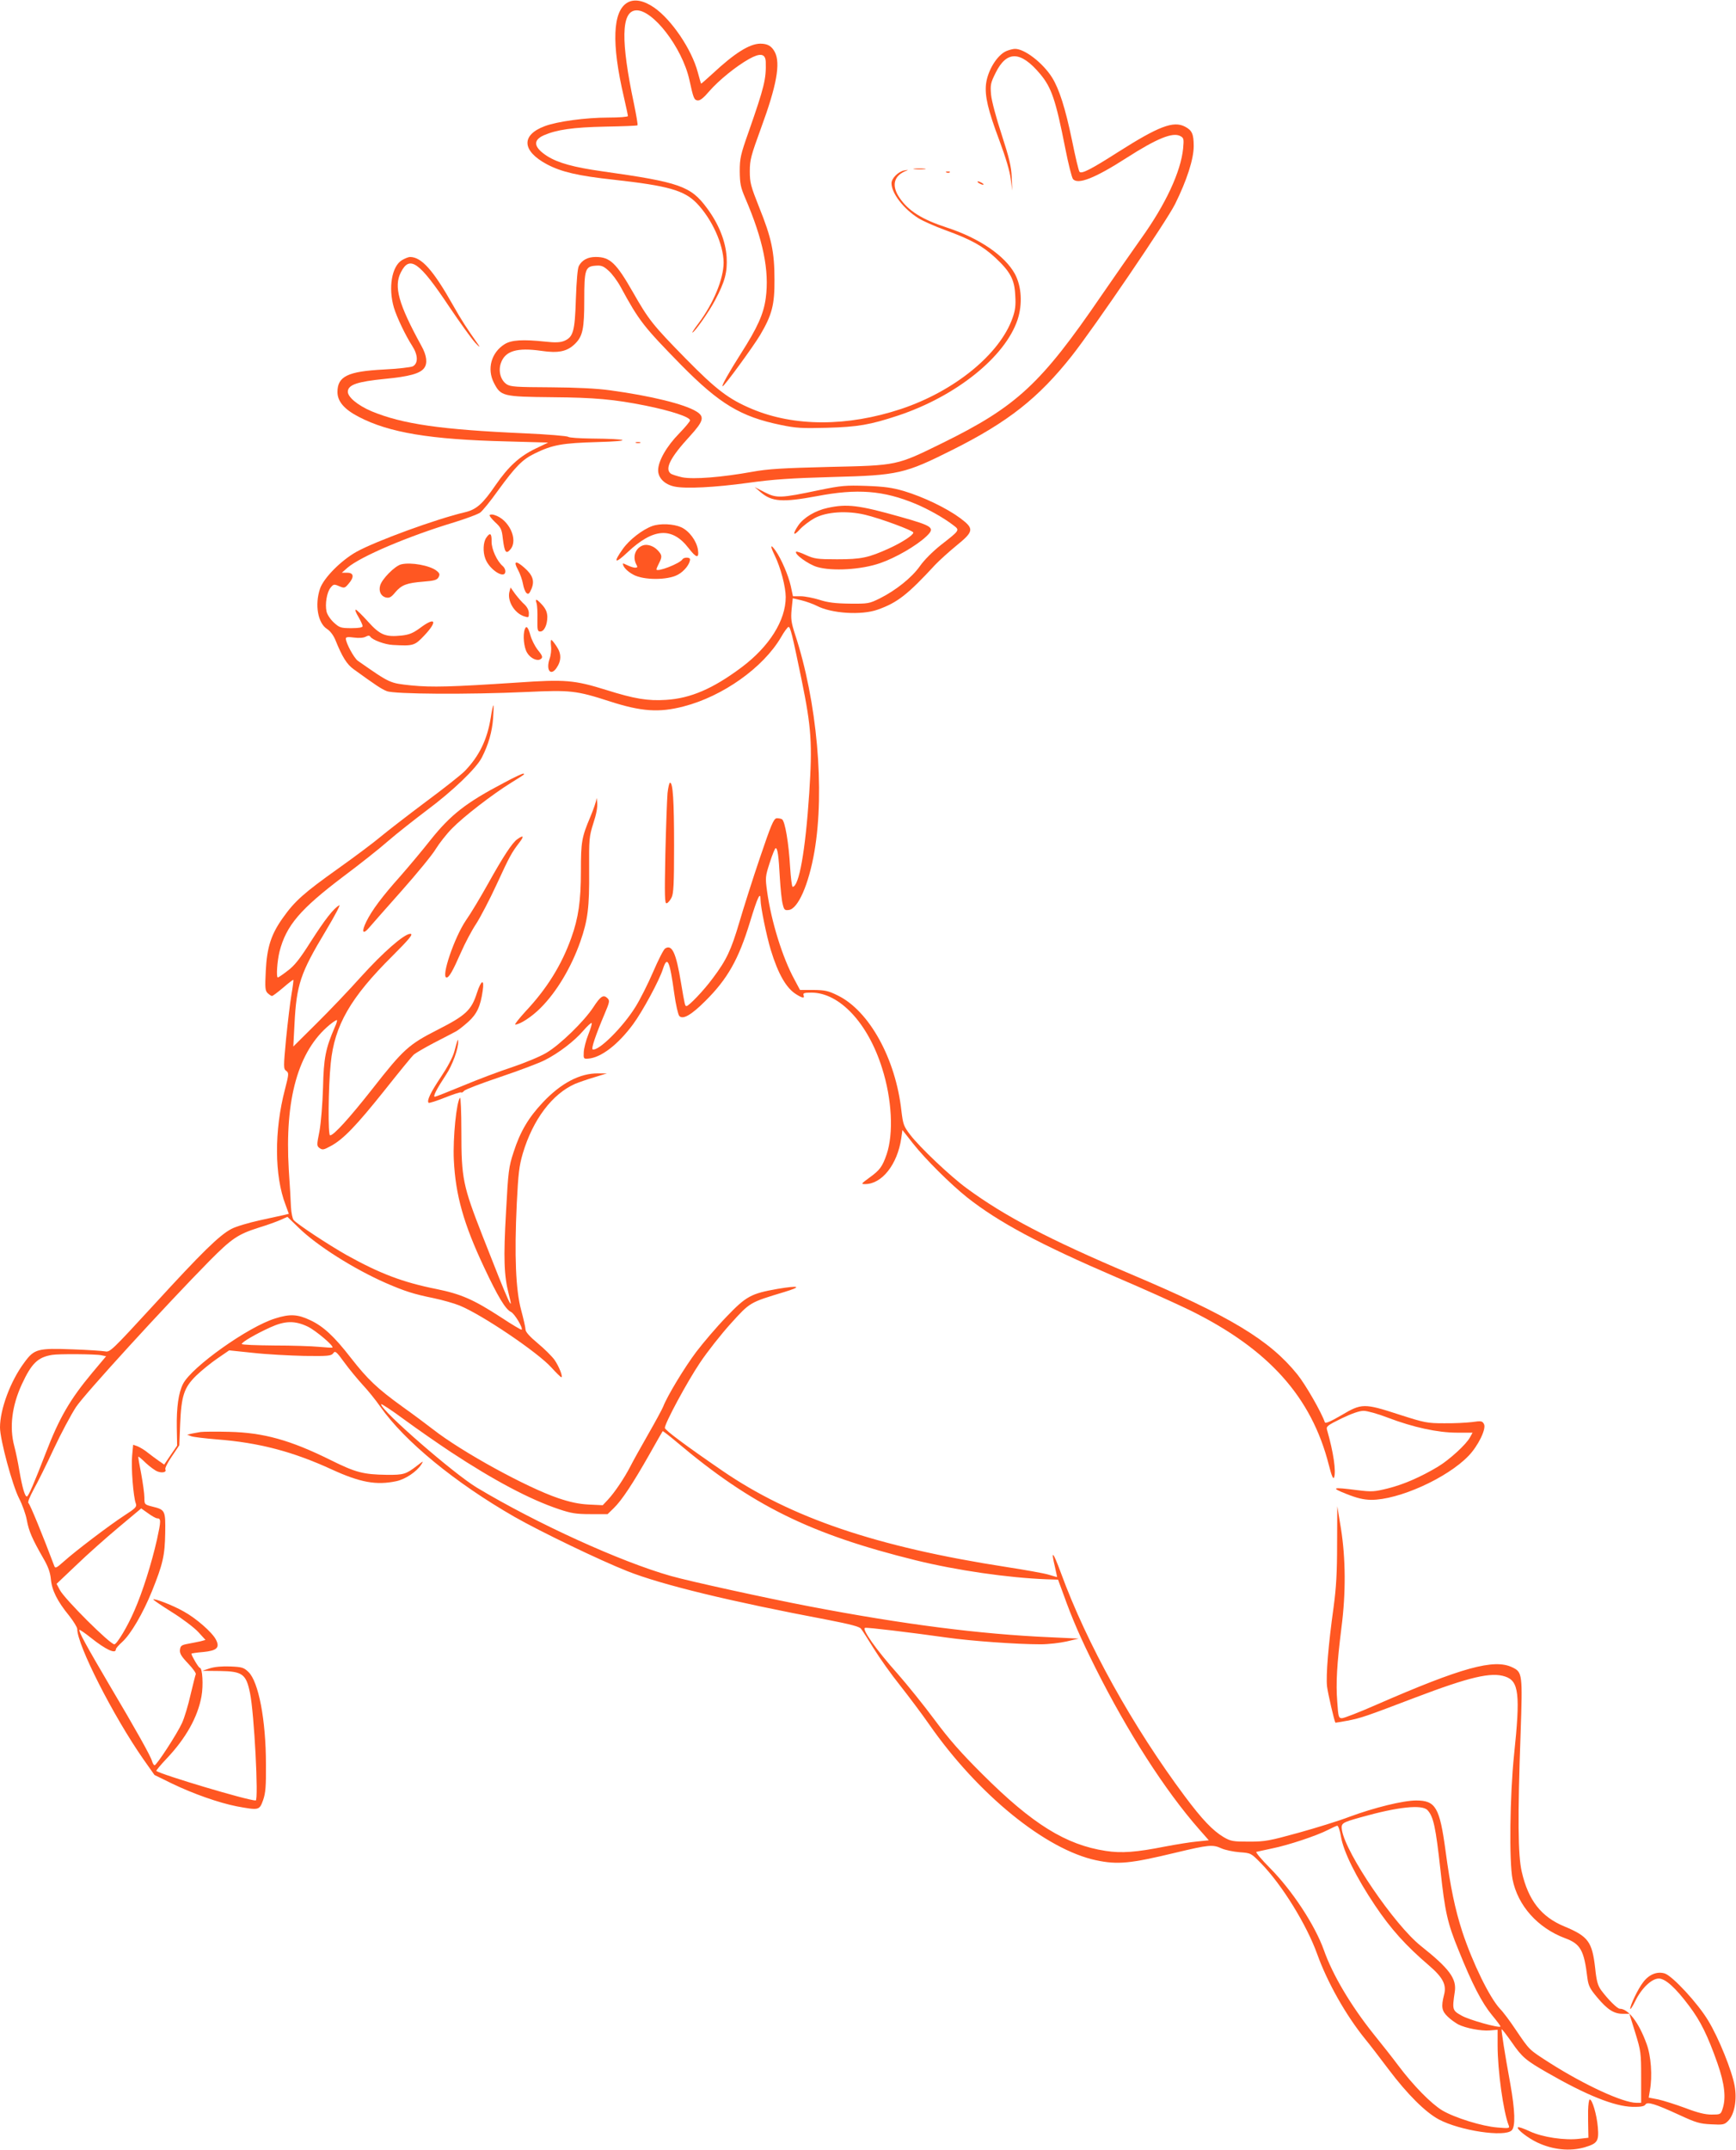 <?xml version="1.0" standalone="no"?>
<!DOCTYPE svg PUBLIC "-//W3C//DTD SVG 20010904//EN"
 "http://www.w3.org/TR/2001/REC-SVG-20010904/DTD/svg10.dtd">
<svg version="1.0" xmlns="http://www.w3.org/2000/svg"
 width="1034pt" height="1280pt" viewBox="0 0 1034 1280"
 preserveAspectRatio="xMidYMid meet">
<g transform="translate(0,1280) scale(0.1,-0.1)"
fill="#ff5722" stroke="none">
<path d="M3738 12785 c-89 -50 -97 -243 -22 -563 13 -57 24 -108 24 -113 0 -5
-52 -9 -116 -9 -135 0 -304 -23 -379 -51 -142 -53 -137 -147 12 -227 87 -46
186 -69 398 -92 324 -36 420 -63 495 -140 91 -95 159 -245 160 -353 0 -97 -60
-243 -151 -364 -22 -29 -38 -53 -35 -53 12 0 100 125 135 192 59 111 74 167
69 257 -6 95 -47 198 -118 293 -96 130 -162 153 -623 218 -171 24 -263 50
-327 90 -81 52 -88 94 -22 124 78 34 174 48 366 52 104 2 191 5 193 8 3 2 -7
60 -21 128 -79 374 -76 548 10 556 99 10 277 -220 320 -413 24 -110 28 -120
49 -123 14 -2 35 14 68 53 58 67 162 151 239 194 66 37 97 32 99 -17 3 -102
-8 -148 -102 -417 -48 -136 -53 -158 -53 -235 1 -73 5 -95 33 -160 107 -249
144 -432 122 -595 -13 -95 -49 -175 -148 -330 -70 -110 -118 -195 -109 -195
10 0 185 240 224 306 70 119 86 179 85 329 0 165 -18 249 -91 430 -50 126 -56
147 -56 215 0 68 7 93 66 255 94 255 118 388 83 455 -19 36 -43 50 -87 50 -64
-1 -152 -56 -283 -178 -37 -34 -68 -61 -69 -60 -2 2 -10 32 -20 68 -36 136
-156 313 -260 385 -61 42 -117 53 -158 30z"/>
<path d="M5994 12496 c-55 -24 -111 -115 -121 -196 -8 -71 11 -154 79 -335 38
-102 63 -186 68 -230 l9 -70 -3 80 c-3 65 -14 112 -60 254 -32 97 -60 202 -63
237 -5 58 -3 70 27 130 66 134 149 132 265 -6 68 -81 93 -154 150 -443 18 -92
39 -175 46 -183 29 -35 131 5 319 126 181 116 275 154 320 130 21 -11 22 -17
17 -74 -14 -138 -103 -331 -250 -536 -57 -80 -163 -233 -237 -340 -359 -525
-504 -660 -945 -877 -277 -136 -268 -134 -675 -143 -281 -7 -366 -12 -459 -29
-183 -33 -349 -46 -417 -33 -31 7 -63 17 -70 23 -35 29 -1 96 115 222 82 90
89 116 39 147 -71 44 -271 93 -513 126 -80 11 -198 17 -355 18 -206 1 -239 3
-262 18 -36 24 -51 78 -35 125 25 74 96 95 242 74 101 -15 154 -4 201 43 45
45 54 89 54 261 0 180 6 199 67 203 34 3 47 -2 77 -29 20 -17 53 -61 73 -98
110 -203 137 -236 360 -464 229 -232 355 -308 593 -357 91 -19 128 -21 275
-17 186 5 258 18 425 73 345 115 637 349 711 571 30 92 24 197 -16 272 -60
109 -212 213 -405 276 -148 48 -230 100 -282 177 -48 70 -36 128 32 158 24 10
24 10 -5 5 -35 -7 -75 -47 -75 -76 0 -59 71 -152 160 -208 25 -16 97 -48 160
-71 154 -56 222 -94 298 -164 90 -84 115 -131 119 -225 4 -59 0 -89 -16 -134
-76 -216 -346 -436 -664 -542 -320 -106 -636 -106 -888 0 -138 58 -212 114
-393 298 -198 202 -222 232 -316 397 -100 175 -137 210 -222 210 -47 0 -81
-18 -100 -53 -8 -14 -14 -88 -18 -197 -6 -195 -16 -227 -70 -250 -23 -9 -52
-11 -113 -4 -133 14 -200 10 -241 -15 -80 -50 -107 -147 -64 -231 41 -79 52
-82 346 -85 256 -2 372 -13 557 -50 153 -31 265 -68 265 -88 0 -6 -29 -41 -64
-77 -75 -76 -126 -165 -126 -220 0 -46 39 -85 98 -97 65 -14 241 -5 437 22
150 21 257 28 505 35 391 10 429 19 716 163 329 165 509 307 707 557 135 171
566 804 616 905 70 141 111 268 111 345 0 72 -10 94 -52 116 -69 36 -157 2
-398 -151 -161 -103 -218 -132 -230 -118 -5 4 -25 89 -45 188 -40 192 -76 305
-119 374 -55 87 -164 171 -221 170 -11 0 -34 -6 -51 -13z"/>
<path d="M5448 11793 c18 -2 45 -2 60 0 15 2 0 4 -33 4 -33 0 -45 -2 -27 -4z"/>
<path d="M5638 11773 c7 -3 16 -2 19 1 4 3 -2 6 -13 5 -11 0 -14 -3 -6 -6z"/>
<path d="M5830 11710 c8 -5 20 -10 25 -10 6 0 3 5 -5 10 -8 5 -19 10 -25 10
-5 0 -3 -5 5 -10z"/>
<path d="M2394 11251 c-61 -37 -82 -165 -48 -282 17 -57 70 -168 109 -228 35
-54 37 -104 4 -122 -12 -6 -90 -15 -173 -19 -215 -11 -276 -41 -276 -134 0
-56 40 -103 127 -148 180 -94 426 -135 878 -146 l250 -7 -75 -36 c-96 -46
-162 -107 -238 -217 -77 -113 -115 -146 -183 -162 -171 -40 -529 -171 -645
-235 -92 -51 -196 -156 -218 -220 -32 -96 -13 -205 42 -240 19 -12 38 -38 49
-64 41 -102 69 -147 110 -176 133 -96 164 -117 197 -130 43 -18 483 -21 833
-5 260 12 294 9 495 -56 189 -61 294 -68 440 -30 233 60 474 231 580 412 18
32 38 59 44 61 11 4 23 -45 79 -317 58 -284 64 -378 45 -672 -23 -346 -61
-558 -99 -558 -4 0 -11 53 -15 118 -8 141 -30 272 -48 284 -7 4 -22 7 -33 6
-17 -3 -33 -41 -98 -233 -43 -126 -98 -300 -123 -385 -49 -166 -76 -225 -159
-335 -53 -72 -142 -165 -156 -165 -9 0 -10 4 -33 140 -29 176 -53 229 -94 203
-9 -5 -41 -68 -72 -140 -31 -72 -78 -165 -105 -208 -75 -121 -220 -265 -255
-253 -10 3 18 86 71 211 30 71 32 79 17 94 -24 23 -41 12 -84 -54 -56 -85
-198 -223 -279 -271 -38 -23 -131 -61 -205 -86 -74 -24 -206 -74 -292 -110
-87 -36 -163 -66 -168 -66 -13 0 10 45 66 130 39 58 75 158 73 200 -1 18 -3
13 -23 -61 -9 -34 -42 -95 -81 -153 -62 -93 -84 -140 -72 -152 3 -3 47 11 97
31 50 20 94 34 97 31 3 -3 11 1 17 9 6 8 103 45 216 83 113 38 232 83 265 100
81 41 175 112 229 175 24 28 47 49 50 46 3 -3 -6 -34 -20 -69 -14 -35 -26 -82
-27 -104 -2 -39 -1 -41 26 -39 76 5 178 83 268 205 56 76 156 260 178 330 26
80 40 49 67 -147 9 -66 23 -126 30 -134 21 -23 71 5 155 89 132 131 198 247
266 470 46 151 63 186 63 133 0 -42 36 -217 61 -299 44 -144 93 -229 153 -265
37 -23 50 -24 42 -4 -4 12 5 15 47 15 167 0 337 -181 421 -450 59 -185 69
-389 27 -513 -26 -75 -41 -94 -103 -139 -49 -36 -51 -38 -25 -38 100 0 192
117 215 272 l7 50 62 -79 c75 -95 222 -241 323 -322 189 -149 432 -279 890
-476 162 -69 359 -158 437 -196 469 -231 725 -516 828 -922 16 -64 26 -86 31
-74 13 35 -3 149 -42 284 -6 20 3 27 87 68 60 29 106 45 131 45 21 0 86 -18
145 -41 150 -57 296 -89 411 -89 l93 0 -15 -27 c-21 -41 -122 -134 -192 -176
-102 -61 -205 -106 -298 -129 -81 -20 -95 -21 -184 -10 -148 19 -158 15 -62
-23 63 -25 101 -34 146 -35 164 -1 453 129 581 262 57 59 107 161 92 189 -10
19 -16 20 -72 12 -34 -4 -109 -8 -167 -7 -98 0 -115 3 -267 52 -209 68 -223
67 -343 -4 -65 -38 -96 -51 -99 -42 -20 59 -114 223 -163 284 -166 206 -400
347 -993 598 -488 207 -751 345 -977 511 -98 72 -279 243 -337 319 -38 50 -42
60 -52 142 -34 310 -191 594 -377 686 -58 29 -77 33 -147 34 l-80 0 -32 60
c-72 131 -139 347 -164 527 -11 81 -11 88 16 171 15 47 31 86 35 86 12 0 18
-47 25 -176 4 -66 11 -136 17 -157 8 -34 12 -38 36 -35 55 6 119 151 153 348
63 366 16 896 -116 1295 -22 68 -25 90 -20 146 l7 67 51 -12 c29 -7 70 -22 92
-33 88 -46 266 -57 362 -23 117 41 180 90 343 267 25 26 81 77 125 113 107 87
109 102 23 166 -80 59 -217 125 -333 160 -72 21 -117 27 -225 31 -122 4 -149
2 -280 -25 -233 -49 -254 -49 -325 -13 l-60 31 35 -30 c67 -58 131 -62 336
-24 240 46 396 34 588 -46 76 -32 167 -83 224 -127 40 -30 40 -29 -74 -118
-49 -39 -100 -90 -125 -126 -48 -68 -143 -144 -239 -192 -63 -31 -69 -32 -180
-31 -86 1 -131 7 -180 23 -36 11 -86 21 -111 21 l-46 0 -13 61 c-14 63 -56
161 -91 211 -31 43 -33 29 -4 -30 35 -72 65 -187 65 -247 0 -139 -98 -295
-264 -419 -170 -127 -303 -184 -449 -193 -108 -7 -188 6 -356 59 -190 59 -243
64 -531 44 -395 -26 -506 -29 -630 -17 -130 14 -124 11 -319 147 -22 16 -71
105 -71 132 0 9 12 11 49 6 29 -4 56 -2 69 5 15 8 23 8 28 0 12 -19 87 -47
134 -49 123 -7 130 -4 187 56 82 87 67 114 -25 45 -41 -30 -64 -40 -110 -45
-96 -10 -128 3 -200 83 -35 39 -68 71 -73 71 -6 0 2 -20 16 -43 14 -24 25 -49
25 -55 0 -8 -23 -12 -67 -12 -63 0 -71 3 -104 33 -21 19 -40 48 -44 66 -10 45
2 115 24 142 17 21 21 22 51 9 31 -13 34 -12 56 14 35 40 32 66 -8 66 l-32 0
34 30 c78 67 363 188 635 270 71 22 141 48 155 58 14 10 62 69 106 131 105
144 145 185 219 221 106 52 164 62 375 68 215 6 190 19 -40 21 -70 1 -130 5
-135 10 -6 5 -122 15 -260 21 -500 22 -727 55 -911 131 -85 36 -147 88 -142
121 5 38 59 56 219 72 147 14 211 32 235 64 22 28 16 76 -16 133 -136 248
-166 353 -122 438 52 103 109 63 287 -204 63 -93 132 -190 155 -215 23 -25 32
-31 21 -15 -72 102 -103 150 -151 235 -119 211 -189 290 -258 290 -9 0 -31 -9
-48 -19z"/>
<path d="M3788 10163 c6 -2 18 -2 25 0 6 3 1 5 -13 5 -14 0 -19 -2 -12 -5z"/>
<path d="M4930 9776 c-72 -15 -143 -57 -175 -104 -36 -53 -31 -68 9 -24 19 21
59 51 88 67 70 38 193 46 301 20 89 -21 287 -94 287 -106 0 -15 -66 -58 -142
-93 -125 -57 -168 -66 -312 -66 -119 0 -136 3 -185 25 -30 14 -56 23 -59 20
-13 -13 73 -76 126 -91 89 -26 262 -16 374 23 93 32 215 103 274 158 56 53 44
62 -154 118 -248 70 -317 78 -432 53z"/>
<path d="M2917 9734 c-4 -4 11 -23 32 -43 35 -32 40 -43 46 -98 10 -81 19 -95
45 -64 49 57 -9 180 -96 205 -11 4 -23 3 -27 0z"/>
<path d="M3885 9668 c-58 -21 -136 -81 -175 -136 -60 -84 -48 -92 28 -20 153
144 265 152 363 25 47 -61 64 -64 56 -9 -9 53 -52 111 -100 133 -46 20 -124
24 -172 7z"/>
<path d="M2896 9598 c-18 -26 -21 -84 -5 -125 25 -67 119 -125 119 -74 0 10
-7 24 -16 31 -34 29 -67 101 -66 146 1 49 -9 56 -32 22z"/>
<path d="M3830 9553 c-46 -16 -64 -68 -40 -114 9 -15 7 -19 -7 -19 -10 0 -30
7 -45 14 -16 8 -28 13 -28 10 0 -19 27 -47 63 -66 61 -33 203 -33 264 0 38 20
73 64 73 92 0 13 -37 13 -45 0 -16 -26 -155 -79 -155 -60 0 4 7 21 15 36 20
39 19 49 -7 77 -24 26 -62 39 -88 30z"/>
<path d="M2390 9440 c-38 -9 -116 -88 -126 -127 -9 -34 5 -62 33 -70 22 -5 32
0 57 30 38 45 69 56 168 64 65 5 81 10 90 26 9 17 7 24 -12 39 -39 31 -152 52
-210 38z"/>
<path d="M3085 9408 c13 -24 26 -62 30 -85 4 -23 13 -47 21 -54 11 -9 17 -5
30 26 19 47 7 81 -43 125 -51 45 -67 40 -38 -12z"/>
<path d="M3034 9276 c-13 -54 29 -125 86 -145 29 -9 30 -9 30 18 0 17 -10 37
-26 52 -15 13 -39 41 -55 62 l-28 39 -7 -26z"/>
<path d="M3196 9208 c4 -13 6 -56 5 -95 -1 -65 1 -73 17 -73 23 0 42 39 42 88
-1 27 -9 46 -30 70 -35 38 -44 40 -34 10z"/>
<path d="M3126 9054 c-13 -34 -6 -110 14 -141 19 -32 59 -51 79 -38 16 10 14
19 -18 58 -15 20 -34 57 -41 82 -14 51 -25 63 -34 39z"/>
<path d="M3282 8953 c3 -21 -1 -56 -9 -77 -22 -66 7 -103 41 -54 30 43 31 85
2 128 -14 22 -29 40 -32 40 -4 0 -4 -17 -2 -37z"/>
<path d="M2923 8527 c-21 -131 -69 -229 -154 -317 -22 -23 -129 -107 -237
-187 -108 -81 -227 -173 -264 -204 -38 -32 -152 -118 -255 -191 -202 -144
-257 -192 -329 -294 -69 -97 -94 -174 -101 -314 -5 -101 -4 -118 11 -133 10
-9 21 -17 26 -17 5 0 34 22 66 49 32 28 60 49 61 47 2 -2 -3 -41 -11 -87 -8
-46 -22 -165 -32 -263 -16 -171 -16 -180 1 -192 16 -12 16 -18 -8 -111 -64
-245 -63 -513 4 -687 10 -28 19 -52 19 -52 0 -2 -4 -3 -170 -39 -69 -15 -146
-38 -172 -52 -73 -39 -174 -138 -459 -449 -253 -275 -264 -286 -293 -280 -17
3 -103 9 -191 12 -210 8 -231 3 -290 -78 -83 -111 -145 -279 -145 -387 0 -72
74 -346 114 -423 19 -37 40 -95 46 -130 12 -65 32 -111 98 -226 28 -48 41 -83
45 -124 6 -67 38 -131 109 -218 26 -33 48 -69 48 -79 0 -96 214 -517 393 -774
l67 -95 102 -50 c128 -62 282 -116 389 -137 131 -24 134 -24 156 37 15 43 18
83 17 213 0 264 -44 492 -104 550 -28 27 -39 30 -108 33 -48 2 -94 -2 -122
-11 l-45 -15 105 -1 c134 -2 156 -18 179 -131 25 -117 52 -640 34 -640 -48 0
-563 154 -592 176 -2 2 25 35 61 73 115 121 186 248 208 371 12 65 6 170 -10
170 -7 0 -50 73 -50 84 0 2 31 7 70 10 82 8 101 26 76 74 -22 43 -118 127
-191 167 -65 37 -174 79 -182 72 -2 -2 48 -36 110 -75 63 -39 134 -93 158
-119 l43 -47 -29 -8 c-17 -4 -50 -10 -75 -15 -39 -7 -45 -12 -48 -35 -3 -22 8
-40 48 -82 29 -30 49 -59 46 -64 -2 -4 -16 -59 -31 -122 -14 -63 -37 -139 -51
-169 -29 -64 -151 -251 -163 -251 -5 0 -11 10 -15 23 -7 29 -98 191 -257 459
-134 228 -183 317 -176 324 2 2 33 -19 68 -47 89 -71 149 -99 149 -69 0 6 17
25 38 44 51 46 124 171 177 302 65 161 77 213 79 347 2 134 0 138 -77 157 -47
12 -47 13 -47 54 0 22 -9 86 -19 141 -11 55 -19 101 -17 102 1 2 22 -15 45
-38 24 -22 55 -45 69 -50 29 -11 56 -4 47 12 -4 6 13 41 38 77 l45 67 5 125
c7 170 23 218 95 289 32 31 89 77 127 103 l70 48 144 -15 c80 -9 216 -16 304
-18 142 -2 160 0 172 16 11 16 18 11 66 -55 29 -40 79 -100 109 -133 31 -33
78 -91 105 -130 144 -206 447 -454 799 -656 156 -89 507 -258 671 -323 206
-82 616 -181 1198 -291 133 -26 186 -40 195 -52 8 -10 42 -63 76 -118 34 -55
104 -154 157 -220 52 -66 131 -171 174 -233 290 -416 693 -744 994 -808 129
-27 202 -20 476 46 193 46 218 49 270 25 22 -10 71 -20 108 -23 68 -5 68 -5
128 -66 125 -128 272 -366 335 -542 61 -169 170 -362 285 -504 25 -30 87 -111
139 -180 113 -150 220 -256 300 -299 126 -67 392 -107 434 -65 23 23 20 117
-8 275 -34 185 -55 323 -52 327 2 2 29 -33 60 -77 62 -90 84 -108 211 -181
233 -134 399 -201 508 -204 49 -1 70 3 77 13 11 20 58 5 204 -62 97 -45 121
-52 188 -55 71 -4 79 -2 101 20 37 38 54 123 39 208 -15 88 -95 287 -158 390
-61 102 -211 264 -258 280 -45 14 -94 -5 -129 -52 -30 -38 -77 -136 -77 -158
0 -8 14 13 30 46 37 76 98 134 140 134 39 0 100 -55 180 -162 69 -91 111 -177
169 -341 44 -126 53 -210 30 -276 -10 -30 -13 -31 -65 -31 -38 0 -83 11 -156
39 -57 21 -129 44 -161 51 l-57 11 7 42 c16 85 7 208 -20 279 -46 127 -109
208 -159 208 -15 0 -70 55 -111 110 -20 28 -28 54 -36 133 -18 156 -41 188
-183 247 -138 57 -215 155 -254 325 -23 96 -25 327 -7 825 12 354 11 364 -50
393 -108 52 -300 -1 -807 -222 -102 -45 -195 -81 -207 -81 -20 0 -22 7 -28 97
-9 112 -2 226 25 443 27 208 25 412 -3 589 l-22 133 -1 -223 c0 -172 -5 -260
-21 -379 -31 -221 -46 -406 -39 -470 5 -42 43 -206 50 -217 1 0 33 5 71 12 83
16 111 26 405 138 324 123 452 153 535 125 82 -27 91 -105 53 -466 -25 -243
-30 -634 -9 -741 31 -157 150 -290 313 -351 92 -34 113 -71 133 -238 6 -45 15
-63 57 -113 61 -73 100 -99 153 -99 l40 0 35 -113 c33 -107 35 -119 35 -264
l0 -153 -28 0 c-80 0 -309 106 -514 236 -129 83 -120 74 -205 199 -33 50 -75
106 -94 125 -62 67 -162 271 -224 458 -44 136 -71 266 -100 482 -35 259 -59
300 -175 300 -77 0 -249 -42 -400 -98 -60 -23 -195 -65 -300 -94 -174 -48
-199 -53 -295 -53 -96 0 -109 2 -152 27 -65 39 -128 105 -231 243 -309 414
-583 906 -738 1330 -48 130 -61 142 -35 33 7 -32 13 -58 12 -58 -2 0 -25 7
-52 15 -27 8 -139 28 -249 45 -775 120 -1285 293 -1695 575 -216 148 -339 240
-340 253 -1 27 133 275 209 388 44 66 127 171 184 234 115 127 112 125 317
187 110 33 93 41 -39 19 -158 -28 -186 -43 -305 -167 -58 -60 -138 -154 -179
-208 -70 -93 -173 -263 -197 -326 -6 -15 -46 -89 -89 -164 -43 -75 -91 -161
-106 -191 -35 -68 -93 -155 -134 -199 l-31 -33 -83 4 c-59 3 -111 14 -182 38
-189 64 -575 276 -745 409 -36 28 -119 90 -185 137 -148 107 -205 161 -305
289 -99 128 -165 189 -243 225 -74 35 -120 38 -208 10 -160 -49 -498 -289
-549 -390 -27 -53 -39 -140 -37 -261 l2 -106 -39 -57 -38 -56 -32 22 c-17 12
-47 34 -66 49 -19 16 -47 32 -61 38 l-26 9 -6 -65 c-7 -67 7 -246 22 -285 7
-19 -1 -28 -68 -71 -92 -60 -292 -212 -361 -274 -44 -39 -51 -43 -57 -26 -67
179 -145 368 -153 373 -7 4 5 34 30 81 23 41 77 149 120 242 43 92 103 204
133 250 52 78 531 602 795 870 132 133 169 158 291 197 53 16 113 38 135 48
l38 17 67 -65 c108 -106 328 -245 519 -329 113 -49 166 -66 284 -90 53 -11
123 -31 155 -44 133 -54 465 -278 547 -369 29 -32 56 -58 59 -58 12 0 -13 64
-40 103 -15 21 -60 66 -100 99 -48 40 -73 68 -73 82 0 11 -12 64 -26 116 -32
118 -41 323 -26 635 9 178 14 223 36 298 60 201 175 354 312 414 22 9 73 27
114 39 l75 23 -51 0 c-109 2 -223 -58 -331 -173 -85 -90 -135 -174 -174 -296
-29 -88 -32 -113 -45 -355 -16 -278 -12 -380 16 -489 34 -129 1 -56 -155 343
-118 302 -127 343 -127 625 0 114 -4 204 -8 200 -21 -22 -43 -239 -37 -369 10
-210 58 -381 180 -640 82 -175 128 -251 160 -266 22 -10 73 -96 64 -106 -3 -2
-57 30 -122 73 -165 107 -238 139 -385 169 -201 40 -337 92 -535 202 -108 61
-295 184 -316 209 -7 8 -14 43 -16 77 -1 34 -7 134 -13 223 -25 421 56 707
243 862 22 18 42 31 44 28 2 -2 -3 -21 -13 -42 -55 -127 -66 -184 -70 -359 -3
-99 -12 -207 -21 -259 -17 -85 -17 -89 1 -102 17 -12 25 -10 67 13 74 40 151
120 321 333 85 107 163 203 174 212 11 9 64 40 119 69 55 28 112 58 127 66 15
7 49 34 77 59 52 47 73 93 86 185 11 73 -9 65 -34 -12 -33 -104 -67 -135 -234
-220 -173 -88 -204 -116 -388 -351 -137 -174 -231 -278 -253 -278 -13 0 -11
284 4 430 22 225 118 391 367 638 100 100 127 132 107 132 -37 0 -163 -111
-295 -257 -68 -76 -186 -200 -263 -276 l-139 -138 7 133 c12 236 35 304 186
555 54 90 90 159 81 153 -33 -17 -86 -85 -171 -218 -64 -101 -96 -142 -137
-172 -28 -22 -55 -40 -58 -40 -11 0 -4 98 10 155 40 155 123 252 381 447 95
71 214 165 265 210 52 45 155 126 229 182 155 115 297 251 330 316 39 76 61
152 67 233 3 42 4 77 2 77 -3 0 -10 -33 -16 -73z m-1089 -3626 c47 -23 156
-115 146 -124 -3 -2 -39 0 -80 4 -41 4 -162 8 -267 8 -106 1 -193 4 -193 9 0
11 84 60 170 99 88 40 147 41 224 4z m-1231 -170 l29 -6 -84 -100 c-131 -157
-195 -267 -275 -475 -71 -184 -104 -260 -113 -260 -12 0 -27 52 -45 155 -8 50
-22 115 -30 145 -30 112 -14 240 45 368 58 125 95 161 180 175 39 7 262 5 293
-2z m2082 -576 c257 -169 469 -282 645 -341 72 -24 101 -29 187 -29 l102 0 36
35 c48 46 115 148 211 317 43 76 79 140 81 142 1 2 40 -28 85 -66 446 -376
792 -547 1423 -703 244 -60 548 -104 779 -113 l68 -2 33 -90 c52 -145 99 -254
189 -434 193 -385 415 -731 618 -962 l58 -66 -68 -7 c-37 -3 -123 -17 -192
-30 -172 -34 -260 -41 -355 -26 -236 36 -435 159 -731 454 -129 128 -201 210
-287 326 -63 85 -163 209 -221 275 -127 142 -216 268 -193 273 16 3 259 -26
487 -58 140 -20 415 -40 558 -40 46 0 115 8 155 17 l72 17 -170 8 c-417 18
-876 77 -1435 184 -246 47 -713 149 -825 181 -300 85 -798 312 -1155 526 -138
83 -570 459 -570 496 0 6 62 -35 138 -91 75 -55 200 -142 277 -193z m-1749
-395 c24 0 23 -16 -1 -126 -32 -142 -86 -313 -134 -422 -40 -94 -105 -202
-120 -202 -26 0 -297 270 -325 324 l-19 36 117 111 c64 62 178 163 252 225
l135 113 41 -29 c23 -17 47 -30 54 -30z m7567 -1738 c35 -39 48 -97 77 -359
26 -244 42 -315 107 -473 81 -202 139 -314 199 -387 30 -36 53 -67 51 -69 -9
-10 -188 40 -231 65 -56 31 -57 35 -41 142 12 78 -32 138 -202 273 -157 125
-447 550 -470 689 -6 42 -2 45 112 77 220 62 366 78 398 42z m-516 -157 c15
-90 91 -243 203 -410 94 -140 183 -239 321 -357 84 -72 106 -116 90 -175 -18
-71 -14 -96 22 -130 17 -17 46 -37 62 -46 46 -23 136 -40 188 -36 l47 4 0 -93
c0 -149 34 -395 66 -476 7 -18 3 -19 -67 -13 -91 7 -255 58 -329 102 -66 40
-172 148 -260 265 -35 47 -103 133 -150 191 -134 168 -243 351 -295 499 -53
148 -188 354 -321 488 -51 51 -87 95 -81 96 7 2 50 11 96 21 94 19 263 75 331
110 25 13 50 24 55 25 6 0 16 -29 22 -65z"/>
<path d="M3003 8140 c-229 -120 -319 -191 -441 -344 -48 -61 -127 -155 -176
-211 -111 -124 -171 -205 -204 -272 -30 -61 -22 -81 15 -38 14 17 102 116 195
221 93 105 185 217 204 250 20 32 63 88 97 122 68 70 242 204 352 272 84 52
79 49 74 54 -3 3 -55 -21 -116 -54z"/>
<path d="M3976 8078 c-3 -35 -9 -197 -13 -362 -5 -254 -4 -298 8 -294 8 2 21
18 29 34 12 24 15 80 15 309 0 268 -7 375 -24 375 -5 0 -11 -28 -15 -62z"/>
<path d="M3552 8041 c-1 -13 -17 -60 -36 -105 -51 -121 -56 -147 -56 -322 0
-178 -15 -280 -57 -397 -58 -163 -146 -304 -273 -439 -39 -43 -67 -78 -61 -78
28 0 100 47 152 100 95 95 182 241 236 395 44 126 54 204 52 420 -1 192 0 203
25 283 18 54 26 97 23 125 -2 23 -4 31 -5 18z"/>
<path d="M3082 7804 c-31 -21 -85 -104 -177 -269 -43 -77 -101 -174 -130 -215
-69 -102 -150 -340 -115 -340 15 0 37 39 85 148 24 55 65 133 92 173 26 41 81
146 121 233 78 169 89 189 135 249 30 39 26 47 -11 21z"/>
<path d="M1195 4274 c-16 -3 -41 -7 -55 -10 l-25 -6 23 -9 c13 -5 82 -13 153
-19 249 -19 452 -72 685 -179 170 -78 266 -95 384 -70 54 11 122 57 149 99 15
23 13 23 -24 -6 -67 -52 -81 -56 -182 -55 -139 2 -185 14 -332 87 -242 120
-400 164 -606 169 -77 2 -153 1 -170 -1z"/>
<path d="M9459 233 c0 -38 0 -89 1 -114 l1 -47 -53 -6 c-87 -11 -221 9 -296
44 -36 17 -68 28 -71 24 -10 -10 60 -64 115 -90 93 -44 195 -54 282 -29 77 23
86 36 79 120 -6 73 -33 165 -48 165 -5 0 -9 -30 -10 -67z"/>
</g>
</svg>
